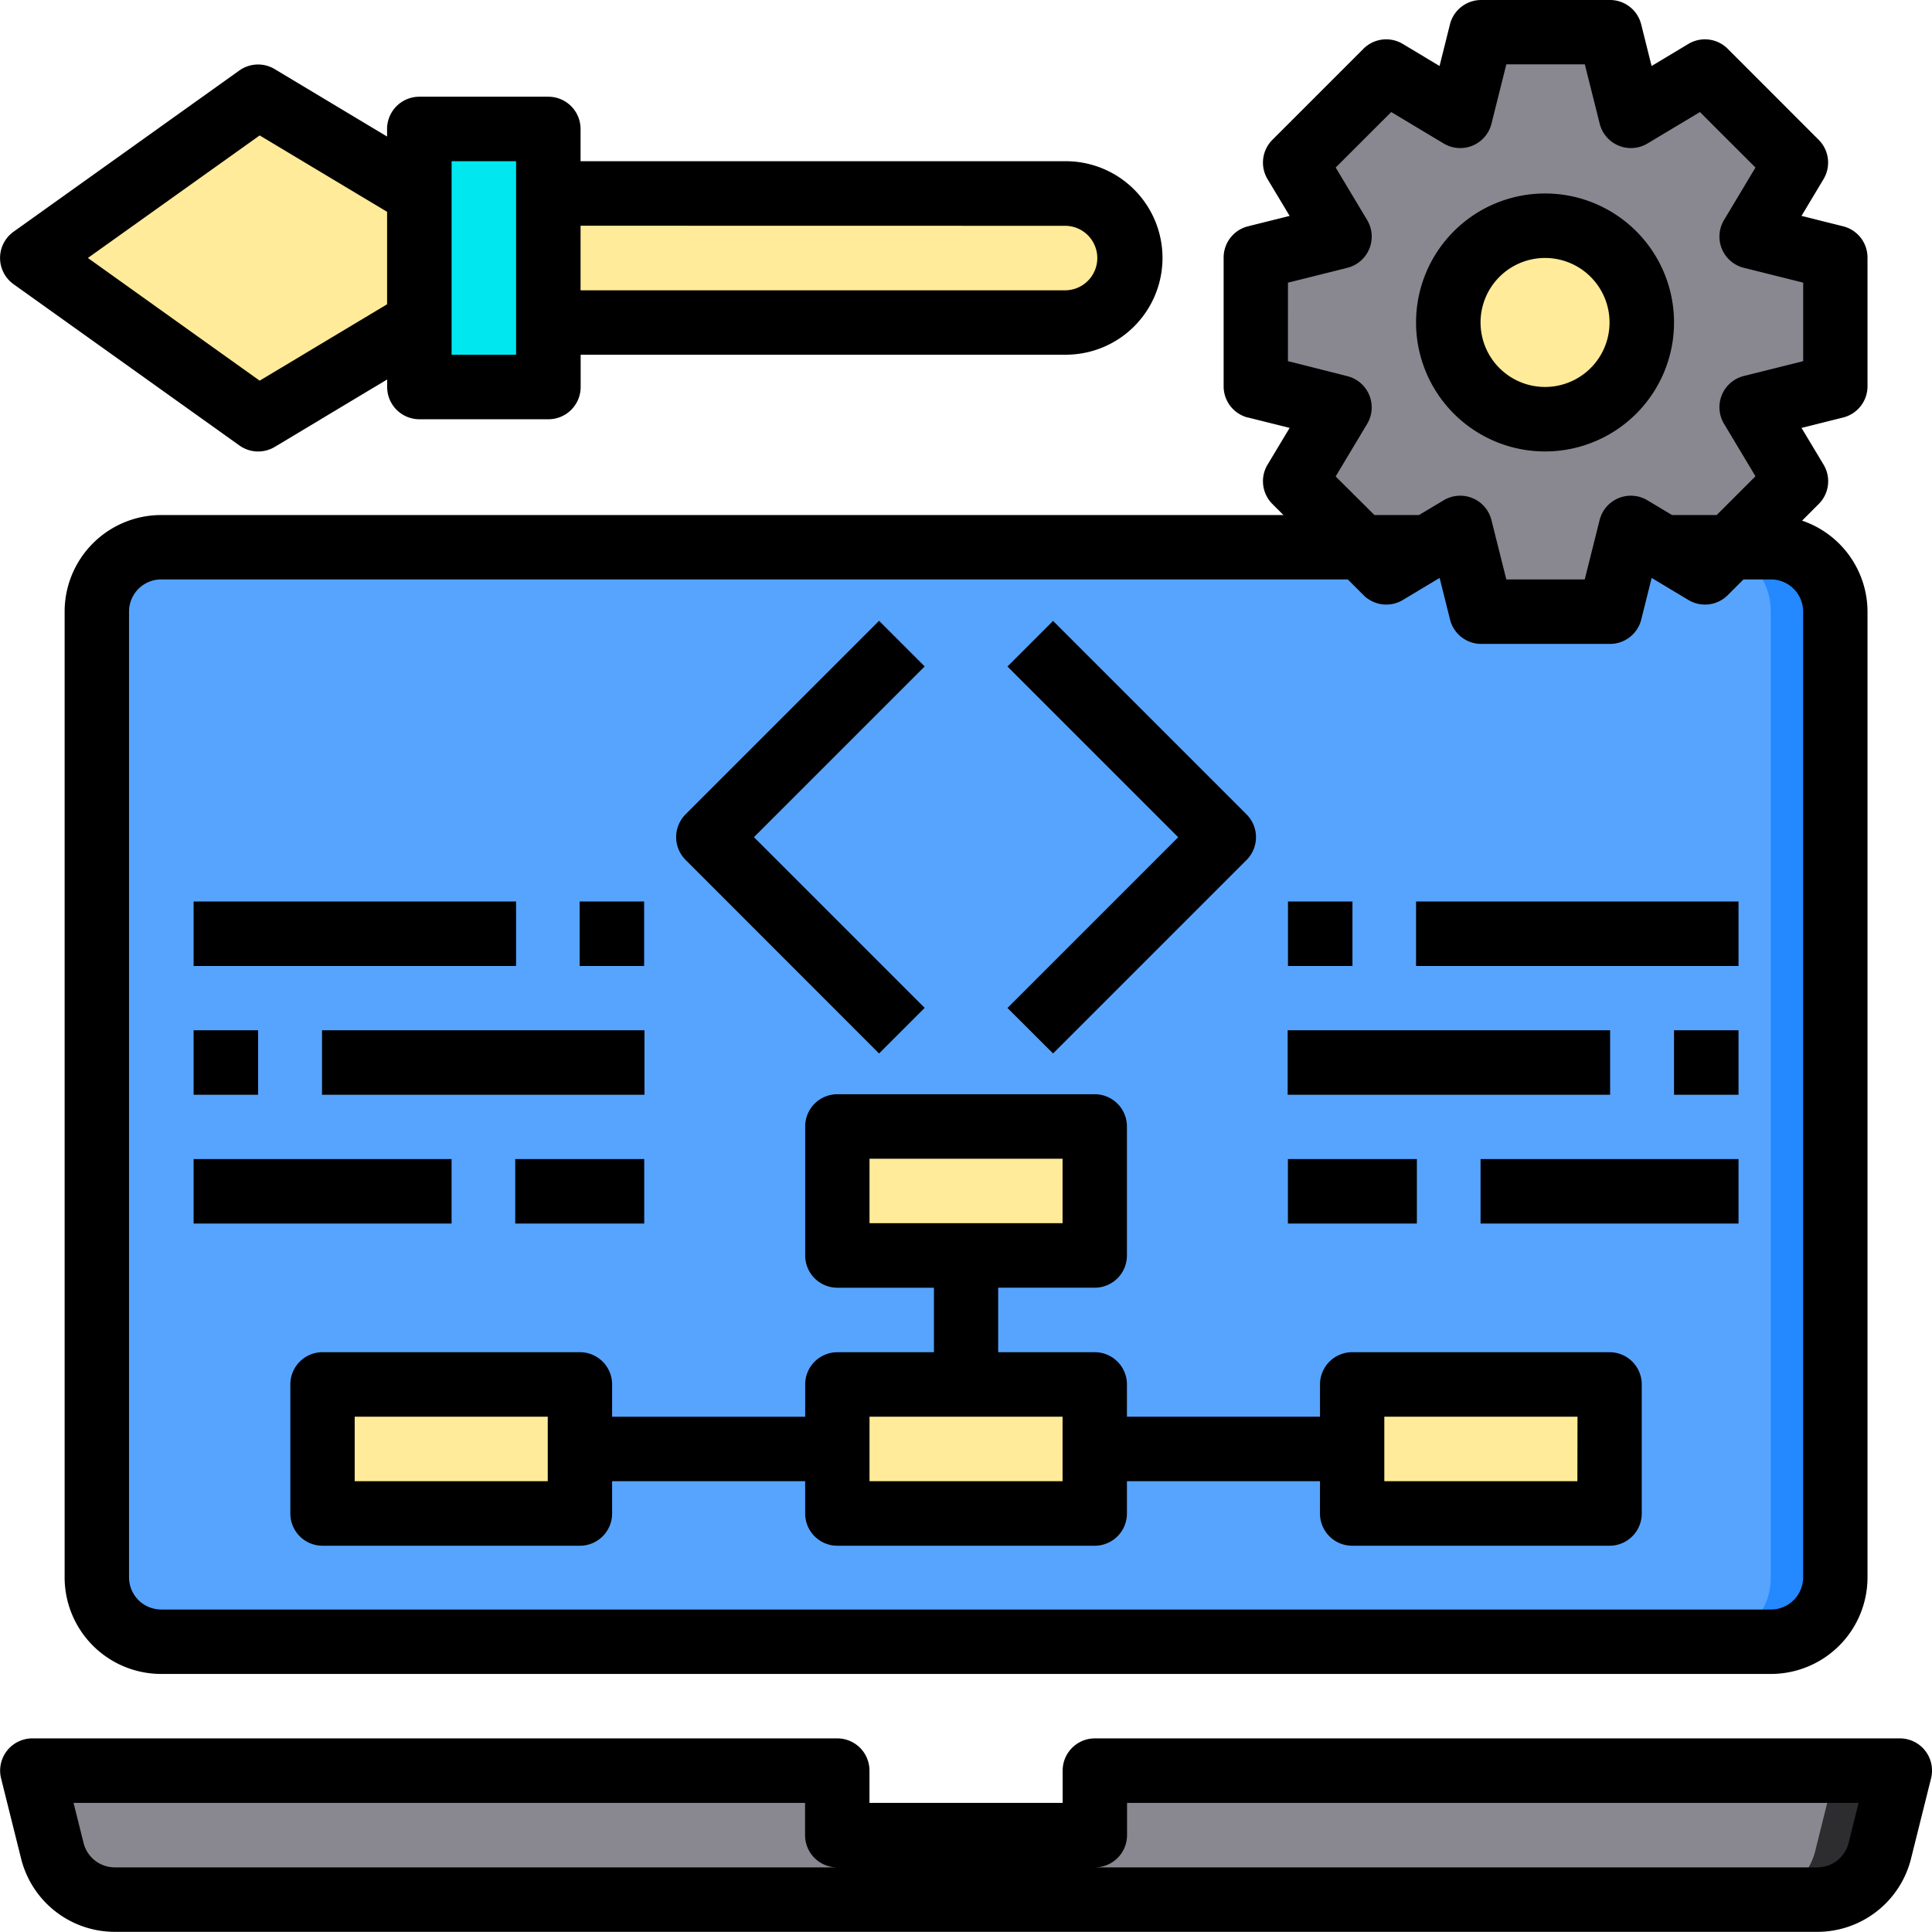 <svg xmlns="http://www.w3.org/2000/svg" width="86.006" height="86" viewBox="0 0 86.006 86">
  <g id="coding" transform="translate(-1.996 -2)">
    <path id="Path_5625" data-name="Path 5625" d="M86.129,57l-.889,3.574a2.856,2.856,0,0,1-2.781,2.168H6.669a2.856,2.856,0,0,1-2.781-2.168L3,57H38.831v2.871H50.3V57Z" transform="translate(0.437 23.822)" fill="#898890"/>
    <path id="Path_5626" data-name="Path 5626" d="M62.986,57l-.89,3.574a2.86,2.86,0,0,1-2.785,2.168H56.44a2.86,2.86,0,0,0,2.785-2.168L60.115,57Z" transform="translate(23.58 23.822)" fill="#2d2d30"/>
    <rect id="Rectangle_2925" data-name="Rectangle 2925" width="77.869" height="49" rx="2" transform="translate(5.996 26.045)" fill="#57a4ff"/>
    <path id="Path_5627" data-name="Path 5627" d="M60.742,21.871V64.936a2.88,2.88,0,0,1-2.871,2.871H55a2.88,2.88,0,0,0,2.871-2.871V21.871A2.88,2.88,0,0,0,55,19h2.871a2.88,2.88,0,0,1,2.871,2.871Z" transform="translate(22.953 7.318)" fill="#2488ff"/>
    <path id="Path_5628" data-name="Path 5628" d="M66.839,18.791l-3.732.933,1.981,3.3-2.943,2.943H59.159l-1.436-.861-.933,3.732H51.049l-.933-3.732-1.436.861H45.694l-2.943-2.943,1.981-3.3L41,18.791V13.049l3.732-.933-1.981-3.3,4.063-4.063,3.3,1.981L51.049,3h5.742l.933,3.732,3.3-1.981,4.063,4.063-1.981,3.3,3.732.933Z" transform="translate(16.856 0.436)" fill="#898890"/>
    <g id="Group_1877" data-name="Group 1877" transform="translate(16.289 10.613)">
      <ellipse id="Ellipse_149" data-name="Ellipse 149" cx="4" cy="4.5" rx="4" ry="4.5" transform="translate(50.639 1.517)" fill="#ffeb99"/>
      <path id="Path_5629" data-name="Path 5629" d="M55.484,45v5.742H44V45Z" transform="translate(1.936 8.114)" fill="#ffeb99"/>
      <path id="Path_5630" data-name="Path 5630" d="M41.968,8a2.871,2.871,0,1,1,0,5.742H19V8Z" transform="translate(-8.951 -8)" fill="#ffeb99"/>
      <path id="Path_5631" data-name="Path 5631" d="M39.484,47.871v2.871H28V45H39.484Z" transform="translate(-5.032 8.114)" fill="#ffeb99"/>
      <path id="Path_5632" data-name="Path 5632" d="M39.484,37v5.742H28V37Z" transform="translate(-5.032 4.63)" fill="#ffeb99"/>
      <path id="Path_5633" data-name="Path 5633" d="M23.484,47.871v2.871H12V45H23.484Z" transform="translate(-12 8.114)" fill="#ffeb99"/>
    </g>
    <path id="Path_5634" data-name="Path 5634" d="M20.742,14.613v2.871H15V6h5.742v8.613Z" transform="translate(5.633 1.742)" fill="#00e7f0"/>
    <path id="Path_5635" data-name="Path 5635" d="M20.226,9.307v5.742l-7.178,4.307L3,12.178,13.049,5Z" transform="translate(0.437 1.307)" fill="#ffeb99"/>
    <path id="Path_5636" data-name="Path 5636" d="M32.034,40.549l2.03-2.03-7.6-7.6,7.6-7.6-2.03-2.03-8.613,8.613a1.436,1.436,0,0,0,0,2.03Z" transform="translate(9.095 8.348)"/>
    <path id="Path_5637" data-name="Path 5637" d="M35.323,40.549l8.613-8.613a1.436,1.436,0,0,0,0-2.03l-8.613-8.613-2.03,2.03,7.6,7.6-7.6,7.6Z" transform="translate(13.552 8.348)"/>
    <path id="Path_5638" data-name="Path 5638" d="M2.6,13.782,12.652,20.96a1.436,1.436,0,0,0,1.579.062l5-3v.336a1.436,1.436,0,0,0,1.436,1.436h5.742a1.436,1.436,0,0,0,1.436-1.436V16.92H49.374a4.307,4.307,0,1,0,0-8.613H27.841V6.872a1.436,1.436,0,0,0-1.436-1.436H20.663a1.436,1.436,0,0,0-1.436,1.436v.336l-5-3a1.436,1.436,0,0,0-1.579.062L2.6,11.445a1.436,1.436,0,0,0,0,2.337Zm46.77-2.6a1.436,1.436,0,1,1,0,2.871H27.841V11.178ZM22.1,8.307H24.97V16.92H22.1ZM13.555,7.159l5.673,3.4v4.117l-5.673,3.4L5.908,12.614Z" transform="translate(0 0.87)"/>
    <path id="Path_5639" data-name="Path 5639" d="M56.681,20.586l1.852.463-.983,1.636a1.433,1.433,0,0,0,.216,1.751l.492.492H8.3a4.3,4.3,0,0,0-4.3,4.3v42.99a4.3,4.3,0,0,0,4.3,4.3H79.958a4.3,4.3,0,0,0,4.3-4.3V29.227a4.29,4.29,0,0,0-2.912-4.05l.741-.741a1.433,1.433,0,0,0,.216-1.751l-.983-1.636,1.852-.463a1.433,1.433,0,0,0,1.086-1.39V13.464a1.433,1.433,0,0,0-1.086-1.39l-1.852-.463L82.3,9.975a1.433,1.433,0,0,0-.216-1.751L78.034,4.171a1.433,1.433,0,0,0-1.75-.216l-1.638.983-.463-1.853A1.433,1.433,0,0,0,72.792,2H67.06a1.433,1.433,0,0,0-1.39,1.085l-.463,1.853-1.638-.983a1.433,1.433,0,0,0-1.75.216L57.766,8.224a1.433,1.433,0,0,0-.216,1.751l.983,1.636-1.852.463a1.433,1.433,0,0,0-1.086,1.39V19.2a1.433,1.433,0,0,0,1.086,1.39Zm23.278,7.208a1.433,1.433,0,0,1,1.433,1.433v42.99a1.433,1.433,0,0,1-1.433,1.433H8.3a1.433,1.433,0,0,1-1.433-1.433V29.227A1.433,1.433,0,0,1,8.3,27.794H61.122l.7.7a1.433,1.433,0,0,0,1.75.216l1.638-.983.463,1.853a1.433,1.433,0,0,0,1.39,1.085h5.733a1.433,1.433,0,0,0,1.39-1.085l.463-1.853,1.638.983a1.433,1.433,0,0,0,1.75-.216l.7-.7Zm-21.5-13.211,2.643-.661a1.433,1.433,0,0,0,.881-2.128l-1.4-2.336,2.472-2.47,2.336,1.4a1.433,1.433,0,0,0,2.127-.881l.662-2.642h3.494l.662,2.642a1.433,1.433,0,0,0,2.127.881l2.336-1.4,2.472,2.47-1.4,2.336a1.433,1.433,0,0,0,.881,2.128l2.643.661v3.494l-2.643.661a1.433,1.433,0,0,0-.881,2.128l1.4,2.336-1.728,1.727H75.559l-1.1-.658a1.433,1.433,0,0,0-2.127.881l-.662,2.642H68.179l-.662-2.642a1.433,1.433,0,0,0-2.127-.881l-1.1.658H62.31l-1.728-1.72,1.4-2.336a1.433,1.433,0,0,0-.881-2.128l-2.643-.668Z" transform="translate(0.873)"/>
    <path id="Path_5640" data-name="Path 5640" d="M51.742,19.484A5.742,5.742,0,1,0,46,13.742,5.742,5.742,0,0,0,51.742,19.484Zm0-8.613a2.871,2.871,0,1,1-2.871,2.871A2.871,2.871,0,0,1,51.742,10.871Z" transform="translate(19.034 2.613)"/>
    <path id="Path_5641" data-name="Path 5641" d="M69.728,47.484H58.269a1.434,1.434,0,0,0-1.432,1.436v1.436H48.242V48.92a1.434,1.434,0,0,0-1.432-1.436h-4.3V44.613h4.3a1.434,1.434,0,0,0,1.432-1.436V37.436A1.434,1.434,0,0,0,46.81,36H35.351a1.434,1.434,0,0,0-1.432,1.436v5.742a1.434,1.434,0,0,0,1.432,1.436h4.3v2.871h-4.3a1.434,1.434,0,0,0-1.432,1.436v1.436H25.324V48.92a1.434,1.434,0,0,0-1.432-1.436H12.432A1.434,1.434,0,0,0,11,48.92v5.742A1.434,1.434,0,0,0,12.432,56.1H23.892a1.434,1.434,0,0,0,1.432-1.436V53.226h8.594v1.436A1.434,1.434,0,0,0,35.351,56.1H46.81a1.434,1.434,0,0,0,1.432-1.436V53.226h8.594v1.436A1.434,1.434,0,0,0,58.269,56.1H69.728a1.434,1.434,0,0,0,1.432-1.436V48.92A1.434,1.434,0,0,0,69.728,47.484ZM36.783,38.871h8.594v2.871H36.783ZM22.459,53.226H13.865V50.355h8.594Zm22.918,0H36.783V50.355h8.594Zm22.918,0H59.7V50.355H68.3Z" transform="translate(3.921 14.711)"/>
    <path id="Path_5642" data-name="Path 5642" d="M18,38h5.742v2.871H18Z" transform="translate(6.933 15.597)"/>
    <path id="Path_5643" data-name="Path 5643" d="M8,38H19.484v2.871H8Z" transform="translate(2.615 15.597)"/>
    <path id="Path_5644" data-name="Path 5644" d="M12,34H26.355v2.871H12Z" transform="translate(4.331 13.864)"/>
    <path id="Path_5645" data-name="Path 5645" d="M8,34h2.871v2.871H8Z" transform="translate(2.615 13.864)"/>
    <path id="Path_5646" data-name="Path 5646" d="M20,30h2.871v2.871H20Z" transform="translate(7.8 12.131)"/>
    <path id="Path_5647" data-name="Path 5647" d="M8,30H22.355v2.871H8Z" transform="translate(2.615 12.131)"/>
    <path id="Path_5648" data-name="Path 5648" d="M42,38h5.742v2.871H42Z" transform="translate(17.329 15.597)"/>
    <path id="Path_5649" data-name="Path 5649" d="M48,38H59.484v2.871H48Z" transform="translate(19.905 15.597)"/>
    <path id="Path_5650" data-name="Path 5650" d="M42,34H56.355v2.871H42Z" transform="translate(17.318 13.864)"/>
    <path id="Path_5651" data-name="Path 5651" d="M54,34h2.871v2.871H54Z" transform="translate(22.518 13.864)"/>
    <path id="Path_5652" data-name="Path 5652" d="M42,30h2.871v2.871H42Z" transform="translate(17.332 12.131)"/>
    <path id="Path_5653" data-name="Path 5653" d="M46,30H60.355v2.871H46Z" transform="translate(19.034 12.131)"/>
    <path id="Path_5654" data-name="Path 5654" d="M87.7,56.553A1.433,1.433,0,0,0,86.567,56H50.733A1.434,1.434,0,0,0,49.3,57.436v1.436H40.7V57.436A1.434,1.434,0,0,0,39.267,56H3.433a1.435,1.435,0,0,0-1.39,1.784l.89,3.567a4.3,4.3,0,0,0,4.172,3.261H82.894a4.3,4.3,0,0,0,4.173-3.262l.89-3.566A1.437,1.437,0,0,0,87.7,56.553ZM7.106,61.742a1.434,1.434,0,0,1-1.392-1.088l-.446-1.783H37.833v1.436a1.434,1.434,0,0,0,1.433,1.436Zm77.181-1.088a1.434,1.434,0,0,1-1.392,1.088H50.733a1.434,1.434,0,0,0,1.433-1.436V58.871H84.732Z" transform="translate(0.002 23.387)"/>
  </g>
</svg>
